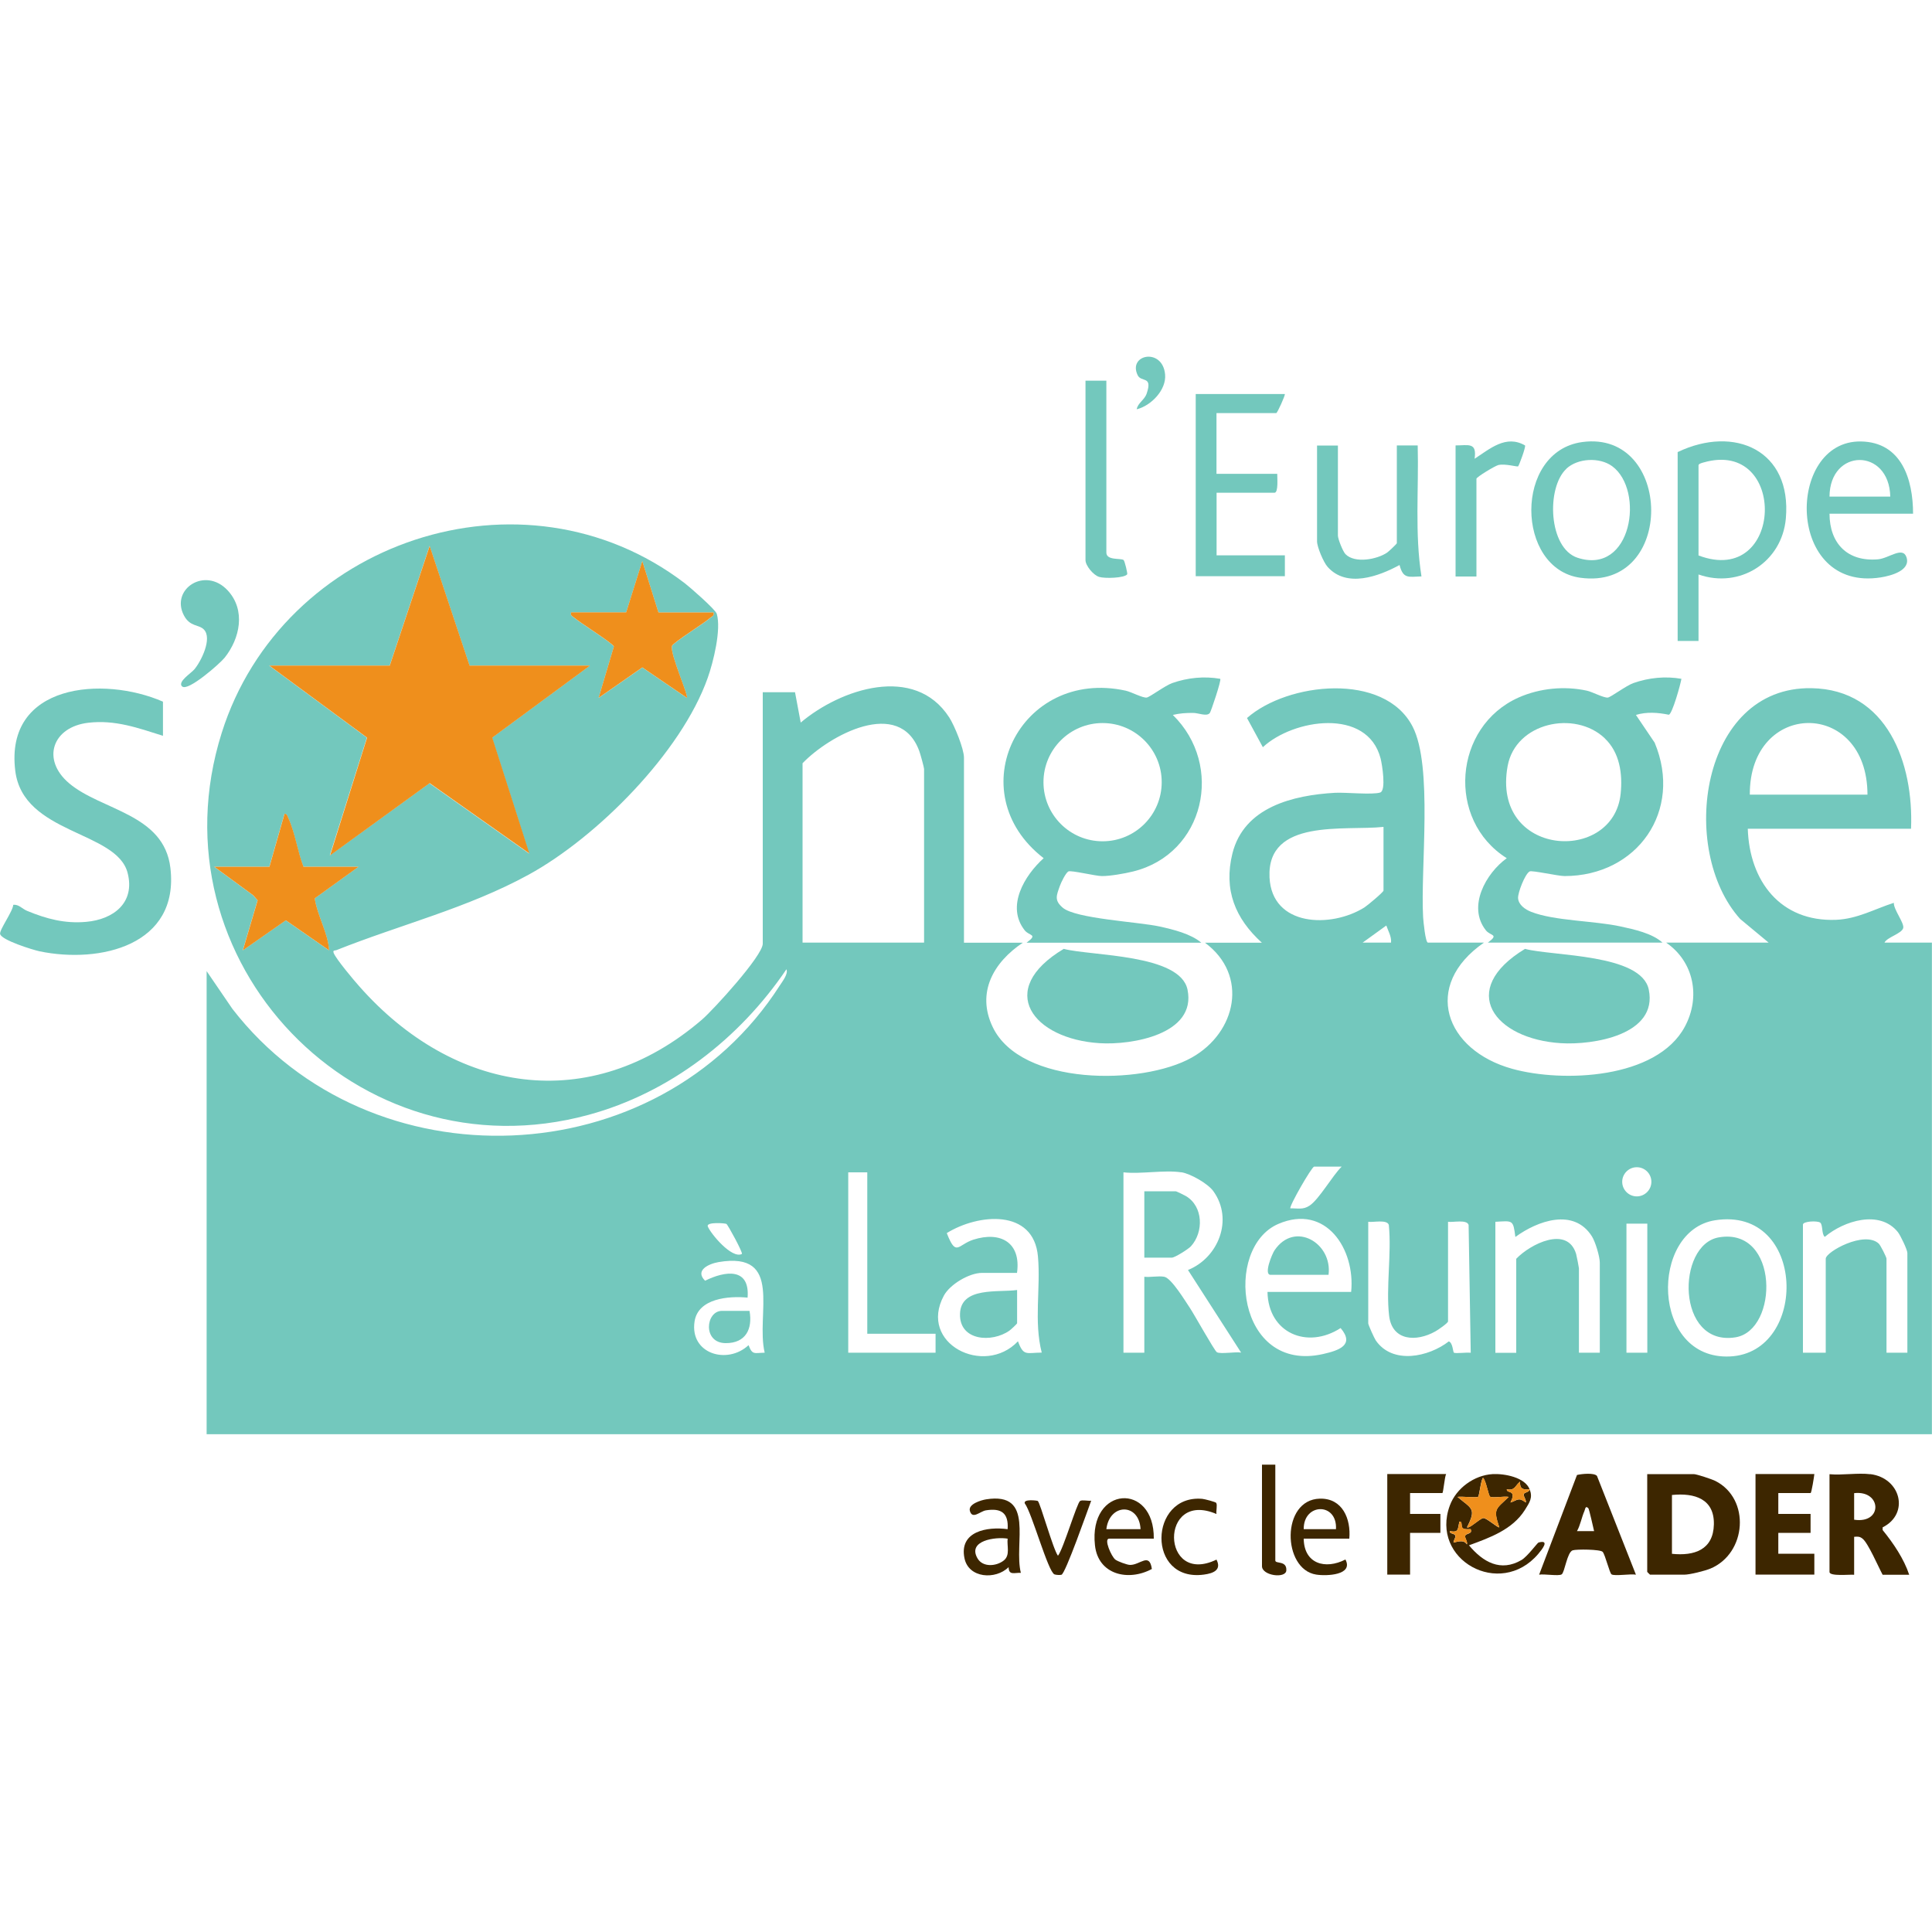 <?xml version="1.0" encoding="UTF-8"?>
<svg id="Calque_1" data-name="Calque 1" xmlns="http://www.w3.org/2000/svg" viewBox="0 0 200 200">
  <defs>
    <style>
      .cls-1 {
        fill: #3d2600;
      }

      .cls-2 {
        fill: #73c8bd;
      }

      .cls-3 {
        fill: #ef8f1c;
      }
    </style>
  </defs>
  <path class="cls-2" d="M21.39,100.53l2.67,3.91c14.27,18.44,44.03,17.31,56.67-2.43.27-.42.89-1.2.68-1.67-4.84,7.16-12.07,12.78-20.49,15.07-23.89,6.51-45.42-15.9-37.97-39.54,6.26-19.87,31.17-28.29,47.93-15.5.55.42,3.18,2.72,3.32,3.17.48,1.63-.36,5.01-.94,6.64-2.73,7.71-11.44,16.48-18.54,20.37-6.3,3.45-13.28,5.17-19.9,7.81-.14.06-.41-.04-.27.31.25.62,2.09,2.82,2.65,3.44,9.76,11.06,23.84,13.43,35.47,3.44,1.18-1.02,6.29-6.61,6.29-7.86v-26.03h3.34l.59,3.14c4.12-3.48,11.79-6.07,15.37-.54.54.83,1.53,3.25,1.53,4.17v19.16h6.09c-3.01,2.01-4.83,5.14-3.12,8.72,2.92,6.11,15.46,6.06,20.61,3.17,4.63-2.6,5.91-8.53,1.37-11.89h5.89c-2.77-2.51-3.98-5.48-3.05-9.24,1.2-4.81,6.28-6.03,10.61-6.28,1.11-.06,3.89.23,4.69-.03.63-.21.2-2.89.04-3.52-1.37-5.3-9.06-4.09-12.19-1.17l-1.64-3.02c4.19-3.7,14.21-4.79,17.14.88,2.13,4.11.8,14.66,1.09,19.73.03.46.24,2.64.5,2.64h5.8c-6.44,4.45-4.05,11.14,2.95,13.07,5.23,1.44,14.93,1.05,17.84-4.36,1.65-3.06.96-6.72-1.93-8.71h10.61l-2.95-2.45c-6.43-7.15-4.11-24.08,7.38-23.89,7.87.13,10.59,7.8,10.31,14.55h-16.9c.17,5.42,3.38,9.65,9.13,9.43,2.21-.09,3.99-1.12,5.99-1.76-.04.69,1.1,2.09.97,2.61-.15.58-1.66.94-1.94,1.51h4.91v50.89H21.39v-47.94ZM61.08,68.9h-12.48l-4.13-12.38-4.13,12.38h-12.48l10.12,7.46-3.84,12.19,10.31-7.47,10.32,7.28-3.84-11.99,10.12-7.46ZM68.16,63.4l-1.67-5.31-1.67,5.31h-5.7c-.08.37.12.38.33.56.64.54,3.92,2.6,4.1,2.97l-1.58,5.32,4.52-3.15,4.62,3.15c.19-.2-1.76-4.55-1.55-5.37.11-.35,3.38-2.38,3.97-2.92.19-.18.42-.17.33-.55h-5.7ZM193.32,82.26c-.01-9.94-12.23-9.83-12.18,0h12.18ZM95.66,97.58v-17.98c0-.15-.4-1.61-.5-1.86-2.06-5.59-9.3-1.62-12.08,1.27v18.57h12.58ZM31.41,89.73c-.61-1.54-.89-3.55-1.56-5.02-.09-.19-.12-.46-.4-.48l-1.57,5.5h-5.7l4.02,2.95.46.52-1.53,5.18,4.45-3.11,4.48,3.11c-.11-1.8-1.2-3.55-1.49-5.38l4.53-3.27h-5.7ZM143.22,85.6c-3.98.43-12.08-.93-11.8,5.22.24,5.12,6.36,5.28,9.82,3.12.3-.19,1.98-1.59,1.98-1.75v-6.58ZM141.05,97.58h2.95c.06-.63-.29-1.19-.49-1.77l-2.45,1.77ZM138.89,120.77h-2.85c-.25,0-2.63,4.15-2.46,4.32.77-.02,1.29.17,1.98-.28.99-.65,2.38-3.12,3.33-4.04ZM170.95,122.34c0-.84-.68-1.51-1.51-1.51s-1.51.68-1.51,1.51.68,1.51,1.51,1.51,1.51-.68,1.51-1.51ZM89.77,121.36h-1.96v18.67h9.04v-1.96h-7.07v-16.7ZM122.29,121.36c-1.76-.27-4.16.2-5.99,0v18.67h2.16v-7.86c.64.07,1.45-.11,2.06,0,.75.14,2.17,2.51,2.66,3.23.43.64,2.55,4.45,2.79,4.58.38.22,1.95-.07,2.51.04l-5.5-8.55c3.15-1.27,4.72-5.23,2.64-8.14-.57-.81-2.38-1.83-3.33-1.98ZM105.29,131.77h-3.64c-1.3,0-3.3,1.17-3.94,2.35-2.68,4.96,4.17,8.42,7.67,4.73.58,1.58.87,1.18,2.46,1.17-.83-3.24-.1-6.65-.39-9.93-.43-5.01-6.21-4.45-9.44-2.44.98,2.51,1.12,1.21,2.75.68,2.82-.9,4.96.3,4.52,3.44ZM139.87,133.74c.45-4.43-2.62-9.16-7.54-7.04-5.7,2.45-4.32,15.49,4.63,13.47,1.62-.37,3.32-.92,1.82-2.69-3.45,2.23-7.49.52-7.57-3.74h8.65ZM165.61,140.03v-9.33c0-.61-.46-2.16-.82-2.72-1.88-2.96-5.62-1.61-7.92.07-.23-1.81-.26-1.67-2.07-1.57v13.56h2.16v-9.73c1.44-1.52,5.3-3.48,6.2-.5.05.16.29,1.4.29,1.48v8.74h2.16ZM177.55,126.32c-6.81,1.06-6.66,14.46,1.52,14.1s7.94-15.57-1.52-14.1ZM197.45,140.03v-10.32c0-.34-.72-1.83-.98-2.16-1.88-2.35-5.59-1.18-7.57.49-.35-.29-.18-1.27-.48-1.48s-1.78-.14-1.78.21v13.26h2.36v-9.73c0-.71,4.01-2.94,5.49-1.56.18.17.8,1.4.8,1.56v9.73h2.16ZM149.9,126.47v10.32c0,.17-1.07.91-1.32,1.04-1.96,1.1-4.47,1-4.78-1.63-.34-2.93.27-6.41-.03-9.4-.19-.59-1.62-.24-2.13-.32v10.51c0,.16.62,1.53.78,1.77,1.74,2.52,5.47,1.72,7.56.1.41.14.43,1.08.52,1.16.15.13,1.39-.05,1.75.02l-.22-13.24c-.19-.59-1.62-.24-2.13-.32ZM75.2,126.7c-.12-.08-2.12-.23-1.93.26.28.72,2.48,3.39,3.53,2.85.13-.12-1.45-3.02-1.6-3.11ZM168.37,126.67v13.36h2.16v-13.36h-2.16ZM79.16,140.03c-.95-3.99,2.01-10.52-4.77-9.38-1.04.18-2.49.86-1.4,1.93,2.08-1.03,4.65-1.39,4.4,1.75-1.93-.19-5.12.06-5.49,2.47-.51,3.34,3.38,4.51,5.59,2.45.4,1.05.59.8,1.67.78Z"/>
  <path class="cls-2" d="M106.28,97.58c1.21-.89.27-.68-.2-1.27-1.96-2.48-.02-5.69,1.96-7.47-8.83-6.82-2.47-19.74,8.5-17.34.58.13,1.76.77,2.17.71.32-.05,1.9-1.24,2.64-1.5,1.6-.56,3.31-.73,4.97-.44.14.12-.96,3.39-1.08,3.54-.32.4-1.19-.02-1.76-.01-.73,0-1.37.04-2.07.21,5.34,5.22,3.31,14.39-4.13,16.21-.85.21-2.39.48-3.22.47-.63,0-3.19-.62-3.46-.48-.28.15-.76,1.15-.88,1.49-.35,1-.61,1.49.29,2.26,1.33,1.15,7.85,1.47,10.03,1.95,1.4.31,3.23.75,4.32,1.68h-18.08ZM120.26,80.97c0-3.38-2.74-6.12-6.12-6.12s-6.12,2.74-6.12,6.12,2.74,6.12,6.12,6.12,6.12-2.74,6.12-6.12Z"/>
  <path class="cls-2" d="M154.02,97.58c1.21-.89.27-.68-.2-1.27-1.95-2.46.01-5.92,2.16-7.47-6.27-3.93-5.54-13.63,1.24-16.64,2.18-.96,4.73-1.21,7.06-.7.58.13,1.76.77,2.17.71.32-.05,1.9-1.24,2.64-1.5,1.6-.56,3.31-.73,4.97-.44-.1.61-.94,3.61-1.3,3.72-1.12-.23-2.31-.32-3.41.02l1.94,2.87c2.94,7.04-1.78,13.8-9.33,13.81-.66,0-3.36-.61-3.61-.48-.48.25-1.23,2.2-1.2,2.76.04.7.74,1.18,1.35,1.42,2.4.95,6.56.92,9.28,1.52,1.39.3,3.27.71,4.32,1.67h-18.08ZM166.13,76.43c-3.11-2.95-9.24-1.63-10.06,2.87-1.71,9.42,10.95,10.18,11.7,2.86.21-2.04-.09-4.25-1.64-5.72Z"/>
  <path class="cls-2" d="M16.87,72.63v3.54c-2.58-.81-4.95-1.68-7.74-1.35-3.71.44-4.87,3.81-1.98,6.26,3.34,2.83,9.83,3.15,10.49,8.77.94,7.99-7.25,9.93-13.54,8.63-.7-.15-3.97-1.16-4.09-1.8-.08-.43,1.33-2.35,1.36-3.01.56-.08.92.41,1.43.62,2.01.83,3.91,1.34,6.12,1.14,2.83-.25,5.09-1.98,4.29-5.07-1.13-4.37-10.82-3.98-11.63-10.57-1.11-9.02,9.1-9.86,15.3-7.15Z"/>
  <path class="cls-2" d="M110.13,98.23c2.84.74,12.03.52,12.8,4.21.96,4.64-5.79,5.76-9.09,5.55-6.87-.42-10.87-5.5-3.71-9.77Z"/>
  <path class="cls-2" d="M157.88,98.23c2.86.76,12.03.49,12.8,4.21.97,4.7-5.78,5.76-9.09,5.55-6.88-.42-10.78-5.49-3.71-9.77Z"/>
  <path class="cls-2" d="M175.83,59.47v6.88h-2.16v-19.55c5.88-2.82,11.83-.19,11.2,6.87-.4,4.52-4.76,7.3-9.04,5.8ZM175.83,57.5c8.86,3.36,9.27-12.16.5-9.62-.15.04-.5.13-.5.29v9.33Z"/>
  <path class="cls-2" d="M133,40.8c.08.07-.77,1.96-.88,1.96h-6.19v6.29h6.29c-.01.37.14,1.96-.29,1.96h-5.99v6.48h7.07v2.16h-9.23v-18.86h9.23Z"/>
  <path class="cls-2" d="M163.8,45.76c9.39-1.27,9.69,15.4-.2,14.05-6.72-.92-6.89-13.09.2-14.05ZM162.15,48.53c-2.1,1.96-1.86,8.22,1.16,9.21,5.64,1.84,6.96-7,3.58-9.48-1.3-.95-3.56-.84-4.74.26Z"/>
  <path class="cls-2" d="M198.04,53.18h-8.65c.01,3.1,1.88,4.99,5.02,4.72,1.13-.1,2.56-1.38,2.95-.21.45,1.36-1.59,1.91-2.65,2.08-9.89,1.57-9.84-14.2-2.07-14.07,4.21.07,5.4,3.92,5.4,7.48ZM195.68,51.41c-.11-5.07-6.26-5.04-6.29,0h6.29Z"/>
  <path class="cls-2" d="M138.5,46.11v9.33c0,.35.51,1.64.78,1.92.96.99,3.27.56,4.32-.16.16-.11,1-.9,1-.97v-10.12h2.16c.12,4.52-.32,9.09.39,13.56-1.36.04-1.89.28-2.27-1.18-2.15,1.17-5.48,2.41-7.45.19-.42-.47-1.09-2.06-1.09-2.64v-9.92h2.16Z"/>
  <path class="cls-1" d="M170.53,152.6h4.81c.29,0,1.89.53,2.24.71,3.65,1.85,3.24,7.5-.52,9.07-.58.24-2.14.63-2.71.63h-3.54s-.29-.27-.29-.29v-10.12ZM173.08,160.85c2.31.24,4.28-.41,4.34-3.04s-1.97-3.29-4.34-3.05v6.09Z"/>
  <path class="cls-1" d="M193.61,152.6c3.16.39,4.1,4.1,1.28,5.51v.28c1.11,1.36,2.21,2.99,2.75,4.63h-2.75c-.43-.79-1.49-3.26-2.07-3.73-.3-.25-.52-.23-.88-.2v3.93c-.44-.05-2.55.19-2.55-.29v-10.12c1.34.12,2.92-.16,4.22,0ZM191.94,157.32c3,.45,2.86-3.08,0-2.75v2.75Z"/>
  <path class="cls-1" d="M169.35,163.01c-.53-.11-2.19.17-2.52-.03-.21-.13-.65-2.01-.92-2.33-.23-.27-2.73-.29-3.11-.16-.58.2-.82,2.29-1.14,2.49s-1.82-.07-2.33.03l3.92-10.32c.49-.12,1.78-.25,2.07.1l4.03,10.22ZM164.43,156.14c-.32-.34-.33.11-.41.28-.28.62-.42,1.46-.77,2.08h1.77c-.08-.34-.51-2.27-.59-2.36Z"/>
  <path class="cls-2" d="M114.53,39.42v17.78c0,.84,1.48.56,1.78.77.12.08.43,1.42.38,1.48-.3.4-2.34.45-2.91.27-.61-.19-1.41-1.17-1.41-1.74v-18.57h2.16Z"/>
  <path class="cls-1" d="M187.82,152.6c-.02.22-.29,1.96-.39,1.96h-3.34v2.16h3.34v1.96h-3.34v2.16h3.73v2.16h-6.09v-10.41h6.09Z"/>
  <path class="cls-1" d="M158.34,154.17c-.68.07-1.03-.04-.98-.79-.52.4-.52.96-1.37.79-.04.33.47.19.58.51.12.34-.23.83-.19.86.73-.26.83-.57,1.57,0,.07-.3-.25-.6-.21-.85.03-.22.61-.2.61-.52.34.89,0,1.34-.5,2.15-1.29,2.03-3.63,2.86-5.78,3.65,1.44,1.73,3.27,2.79,5.44,1.52.61-.36,1.64-1.78,1.76-1.81,1.23-.33.32.76-.03,1.18-3.96,4.66-11.24.6-9.15-5.02.66-1.78,2.52-3.13,4.42-3.24,1.25-.07,3.37.34,3.84,1.58ZM154.25,154.93c-.17-.11-.42-1.67-.72-1.94-.19,0-.4,1.85-.51,1.95-.16.14-1.75-.06-2.14.02,1.44,1.22,2,1.17.98,3.14.22.21,1.31-.91,1.7-.95.31-.03,1.54,1.07,1.64.95-.66-1.94-.35-1.86.98-3.14-.43-.1-1.67.14-1.94-.03ZM152.25,158.3c-.24-.01-.61.05-.8-.08-.27-.18,0-.74-.38-.7-.18.78-.04,1.16-.98.98-.05.33.51.2.57.5.04.17-.26.59-.18.68.05.05,1.02-.43,1.37.2.09-.29-.22-.66-.18-.87.07-.32.8-.17.57-.7Z"/>
  <path class="cls-2" d="M150.68,46.11c1.33,0,2.22-.36,1.97,1.38,1.59-1.03,3.24-2.52,5.22-1.38.1.14-.62,2.1-.72,2.17-.08.06-1.31-.29-2.01-.15-.37.08-2.3,1.26-2.3,1.43v10.12h-2.16v-13.56Z"/>
  <path class="cls-2" d="M18.84,71.06c-.47-.5.94-1.36,1.28-1.77.69-.82,1.89-3.2.98-4.13-.53-.54-1.44-.25-2.07-1.47-1.4-2.71,2.21-5.08,4.54-2.57,1.89,2.04,1.28,4.97-.32,6.97-.48.6-3.84,3.56-4.4,2.96Z"/>
  <path class="cls-1" d="M149.7,152.6c-.15.25-.29,1.96-.39,1.96h-3.34v2.16h3.14v1.96h-3.14v4.32h-2.36v-10.41h6.09Z"/>
  <path class="cls-1" d="M105.69,162.82c-.7-.03-1.26.29-1.28-.59-1.34,1.33-4.15,1.16-4.57-.93-.57-2.78,2.35-3.29,4.47-3,.11-1.66-.64-2.21-2.25-1.95-.59.09-1.41.99-1.66.05-.19-.71,1.19-1.11,1.69-1.19,5.1-.8,2.82,4.58,3.59,7.62ZM104.31,159.28c-1.25-.21-4.19.19-3.12,2.04.55.95,1.95.83,2.72.22.69-.55.31-1.5.4-2.26Z"/>
  <path class="cls-1" d="M119.44,159.28h-4.62c-.59,0,.24,1.87.64,2.17.23.18,1.22.55,1.52.55,1.04.02,2.01-1.34,2.26.42-2.42,1.31-5.56.61-5.89-2.45-.68-6.17,6.16-6.58,6.09-.69ZM114.53,158.3h3.54c-.14-2.74-3.22-2.7-3.54,0Z"/>
  <path class="cls-1" d="M139.68,159.28h-4.72c.03,2.61,2.24,3.23,4.32,2.16.85,1.62-1.95,1.73-3.03,1.56-3.52-.55-3.65-7.76.38-7.86,2.34-.06,3.23,2.09,3.05,4.14ZM138.3,158.3c.15-2.8-3.37-2.73-3.34,0h3.34Z"/>
  <path class="cls-1" d="M107.43,155.38c.25.16,1.59,5.03,2.09,5.67.55-.67,1.96-5.46,2.29-5.67.23-.14.83.02,1.15-.03-.35.93-2.67,7.57-3.08,7.67-.18.04-.55.02-.72-.04-.67-.26-2.34-6.38-3.07-7.34-.2-.49,1.27-.31,1.34-.26Z"/>
  <path class="cls-1" d="M125.9,155.58c.14.21-.03.84.03,1.15-5.95-2.55-5.77,7.51,0,4.72.55,1.07-.32,1.42-1.29,1.55-5.98.82-5.71-8.32-.18-7.84.24.02,1.38.32,1.45.42Z"/>
  <path class="cls-1" d="M132.02,151.62v9.92c0,.38,1.2-.03,1.14,1.03-.05.87-2.52.55-2.52-.44v-10.51h1.38Z"/>
  <path class="cls-2" d="M117.67,42.37c.12-.67.79-.94,1.03-1.62.65-1.89-.56-1.14-.93-1.91-1.04-2.16,2.58-2.89,2.84-.08.15,1.59-1.44,3.24-2.94,3.61Z"/>
  <polygon class="cls-3" points="61.08 68.9 50.96 76.36 54.8 88.35 44.48 81.07 34.17 88.55 38 76.36 27.88 68.9 40.35 68.9 44.48 56.52 48.61 68.9 61.08 68.9"/>
  <path class="cls-3" d="M68.16,63.4h5.7c.09.38-.14.38-.33.55-.59.54-3.86,2.57-3.97,2.92-.21.82,1.74,5.16,1.55,5.37l-4.62-3.15-4.52,3.15,1.58-5.32c-.18-.37-3.46-2.43-4.1-2.97-.21-.18-.41-.19-.33-.56h5.7l1.67-5.31,1.67,5.31Z"/>
  <path class="cls-3" d="M31.41,89.73h5.7l-4.53,3.27c.28,1.83,1.38,3.57,1.49,5.38l-4.48-3.11-4.45,3.11,1.53-5.18-.46-.52-4.02-2.95h5.7l1.57-5.5c.28.02.31.29.4.48.68,1.47.96,3.48,1.56,5.02Z"/>
  <path class="cls-3" d="M154.25,154.93c.27.17,1.5-.07,1.94.03-1.33,1.28-1.64,1.2-.98,3.14-.09.12-1.33-.98-1.64-.95-.39.04-1.48,1.16-1.7.95,1.02-1.97.45-1.92-.98-3.14.4-.08,1.98.12,2.14-.02.11-.1.32-1.94.51-1.95.3.27.55,1.83.72,1.94Z"/>
  <path class="cls-3" d="M158.34,154.17c0,.33-.58.3-.61.52-.03.25.28.56.21.85-.74-.57-.84-.26-1.57,0-.04-.03.31-.52.19-.86-.11-.32-.62-.18-.58-.51.85.17.85-.38,1.37-.79-.04.75.3.85.98.79Z"/>
  <path class="cls-3" d="M152.25,158.3c.23.52-.5.37-.57.7-.05.21.27.58.18.87-.36-.62-1.32-.14-1.37-.2-.08-.08.22-.51.18-.68-.06-.3-.63-.17-.57-.5.94.18.8-.21.98-.98.37-.04.11.52.38.7.19.13.56.07.8.08Z"/>
  <path class="cls-2" d="M118.46,130.2v-6.88h3.24c.1,0,.89.4,1.07.5,1.8,1.07,1.85,3.73.51,5.2-.27.29-1.66,1.17-1.97,1.17h-2.85Z"/>
  <path class="cls-2" d="M105.29,133.54v3.44c0,.06-.65.67-.8.77-1.82,1.28-5.21,1.06-5.11-1.76s3.97-2.17,5.91-2.45Z"/>
  <path class="cls-2" d="M137.52,131.97h-5.99c-.74,0,.15-2.16.41-2.54,2.08-3.08,6.01-.75,5.59,2.54Z"/>
  <path class="cls-2" d="M177.94,128.09c6.25-1.07,6.21,9.63,1.71,10.35-6.15.98-6.13-9.6-1.71-10.35Z"/>
  <path class="cls-2" d="M77.59,135.7c.34,1.88-.4,3.35-2.46,3.34-2.42,0-2.09-3.34-.39-3.34h2.85Z"/>
</svg>